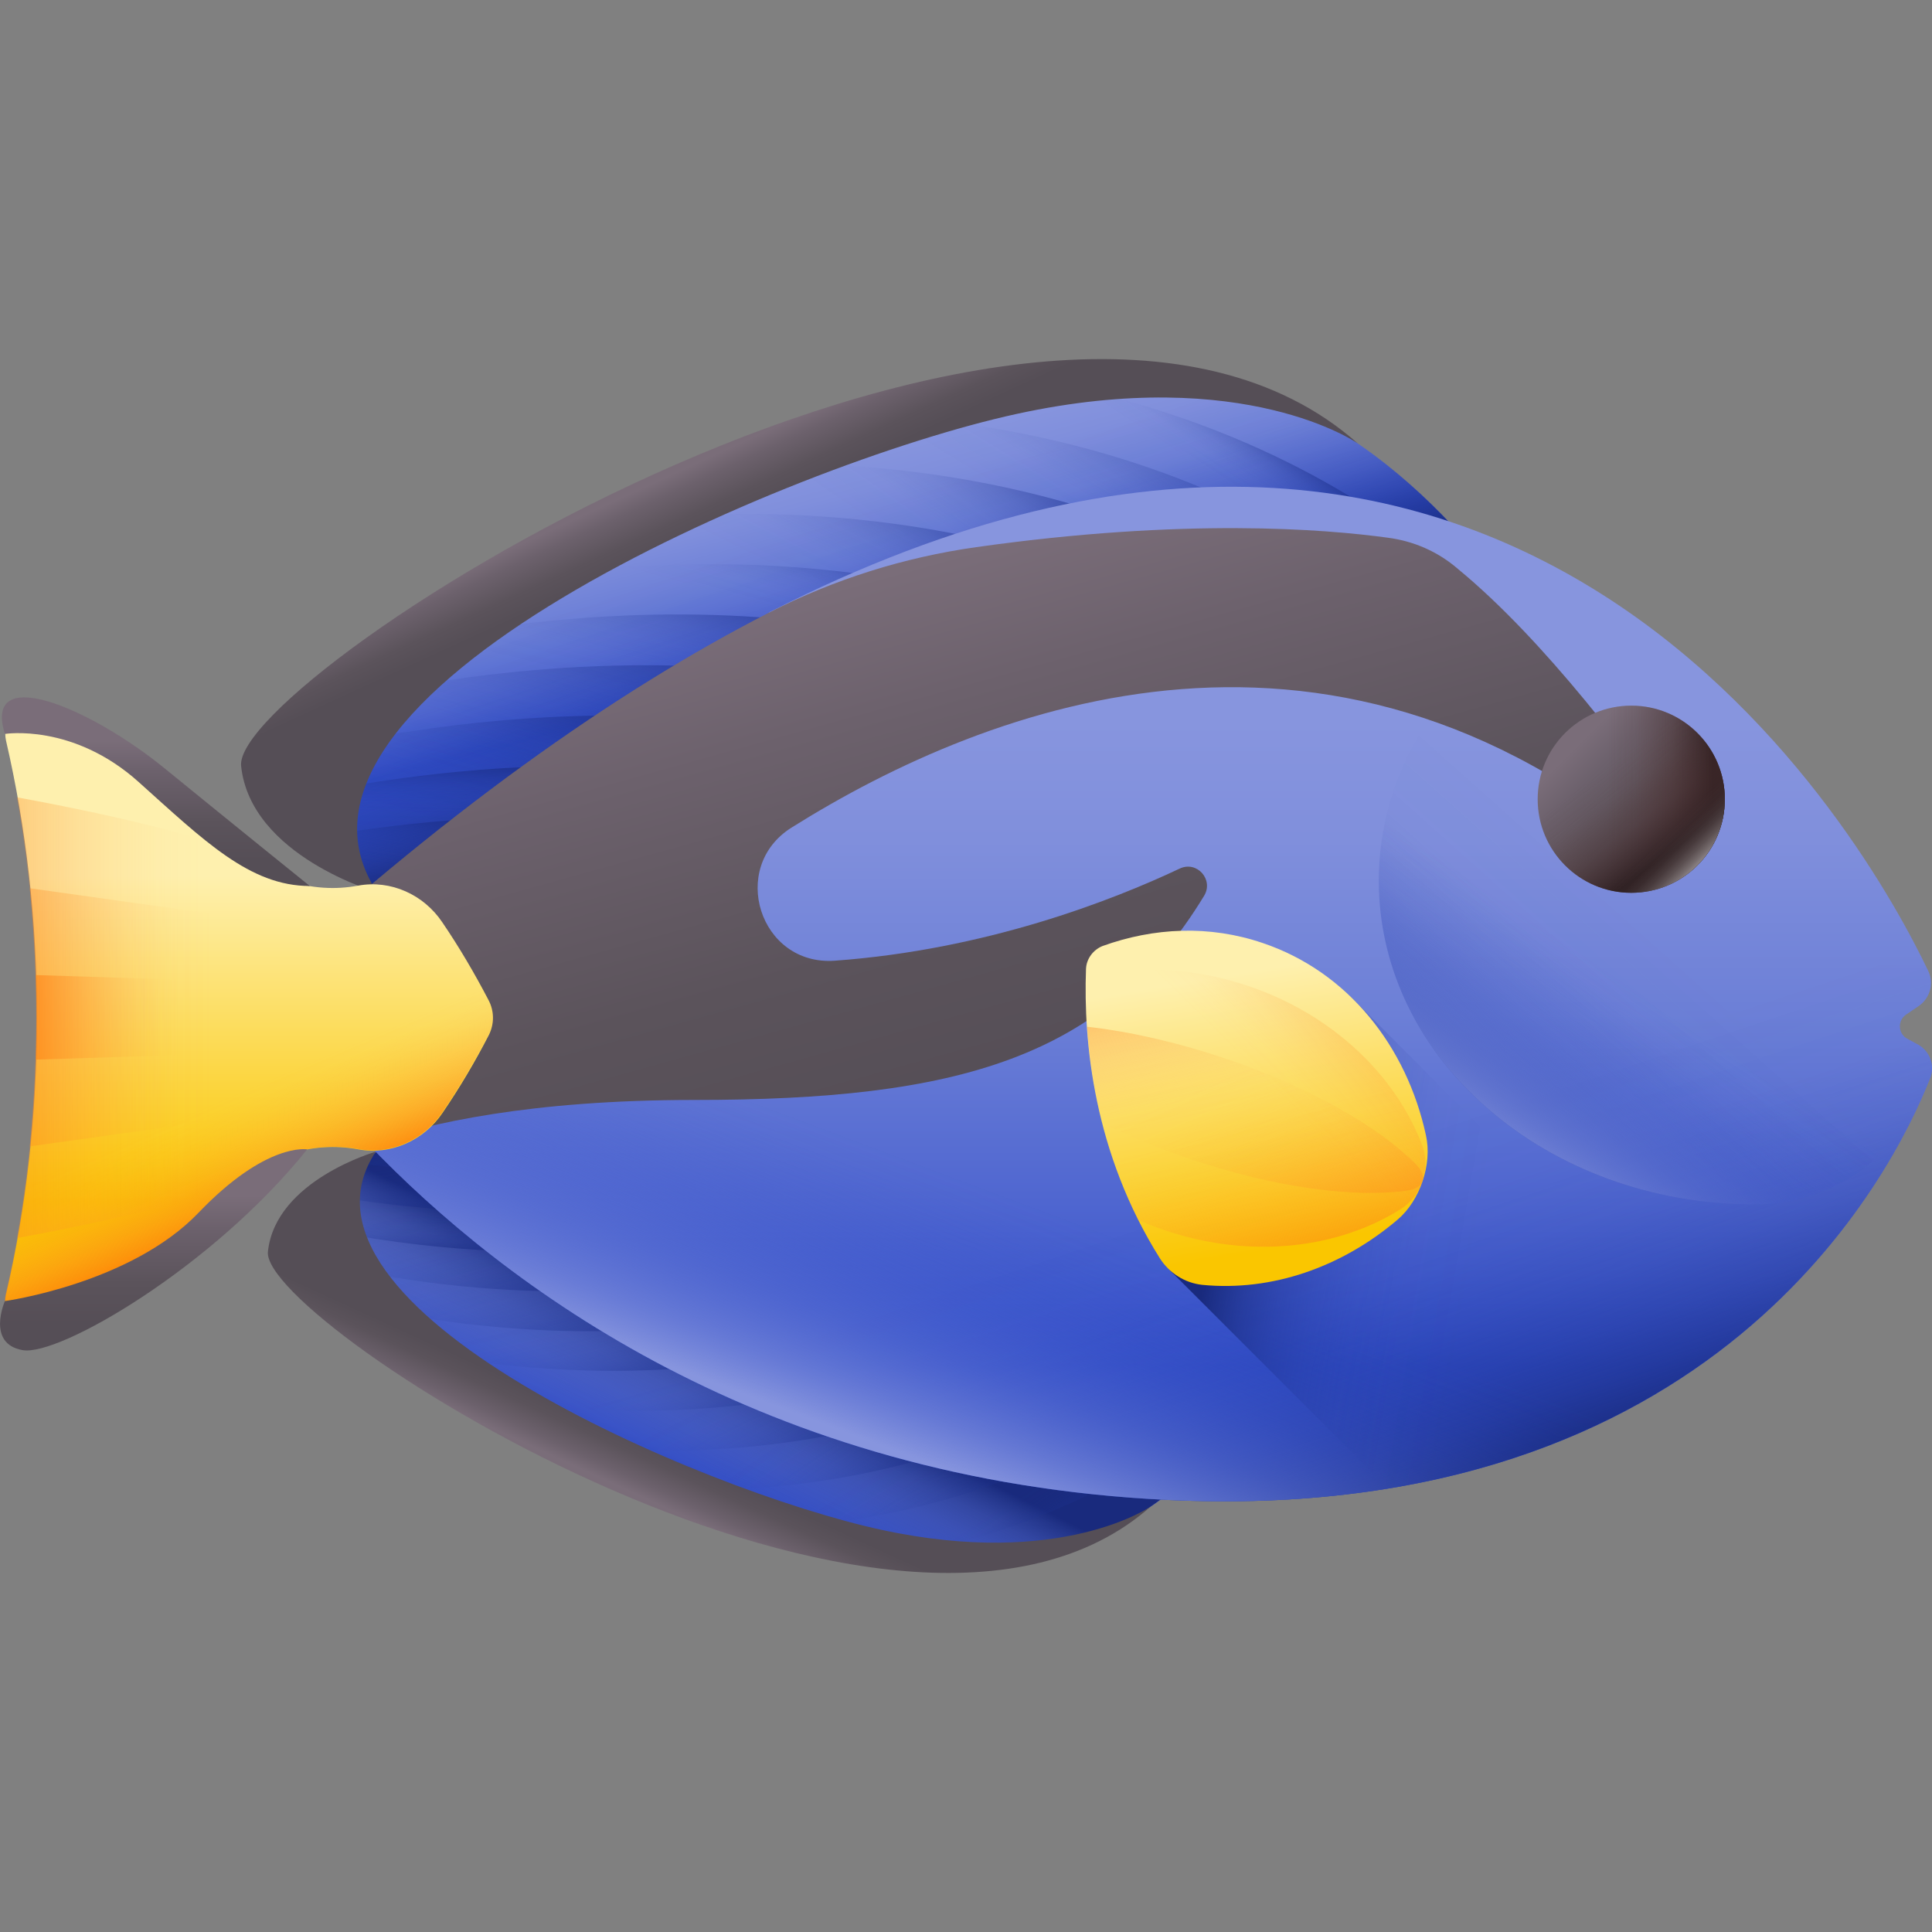 <svg id="Layer_2_00000053528494042353525330000006214286921061557680_" enable-background="new 0 0 512 512" viewBox="0 0 512 512" xmlns="http://www.w3.org/2000/svg" xmlns:xlink="http://www.w3.org/1999/xlink"><rect x="0" y="0" width="512" height="512" fill="#808080" stroke="none"/><linearGradient id="lg1"><stop offset="0" stop-color="#8795de"/><stop offset=".184" stop-color="#808fdc"/><stop offset=".443" stop-color="#6d80d7"/><stop offset=".745" stop-color="#4f66d0"/><stop offset="1" stop-color="#314dc9"/></linearGradient><linearGradient id="SVGID_1_" gradientTransform="matrix(-1.095 .203 -.182 -.983 424.23 481.24)" gradientUnits="userSpaceOnUse" x1="121.332" x2="117.228" xlink:href="#lg1" y1="390.531" y2="339.643"/><linearGradient id="lg2"><stop offset="0" stop-color="#1f3596" stop-opacity="0"/><stop offset=".251" stop-color="#1e3495" stop-opacity=".022"/><stop offset=".424" stop-color="#1e3393" stop-opacity=".095"/><stop offset=".574" stop-color="#1d3290" stop-opacity=".218"/><stop offset=".711" stop-color="#1c308c" stop-opacity=".393"/><stop offset=".839" stop-color="#1b2e86" stop-opacity=".618"/><stop offset=".959" stop-color="#192b7f" stop-opacity=".89"/><stop offset="1" stop-color="#192a7d"/></linearGradient><linearGradient id="SVGID_00000088134955873618259320000007066995469974431366_" gradientTransform="matrix(-1.095 .203 -.182 -.983 424.23 481.24)" gradientUnits="userSpaceOnUse" x1="123.238" x2="114.483" xlink:href="#lg2" y1="375.308" y2="320.224"/><linearGradient id="SVGID_00000166655819553291343070000007470623459363924617_" gradientTransform="matrix(-1.095 .203 -.182 -.983 424.23 481.24)" gradientUnits="userSpaceOnUse" x1="59.009" x2="45.603" xlink:href="#lg2" y1="395.986" y2="408.572"/><linearGradient id="SVGID_00000010272110558645189400000002010269973492167325_" gradientTransform="matrix(-1.095 .203 -.182 -.983 424.23 481.24)" gradientUnits="userSpaceOnUse" x1="91.277" x2="60.361" xlink:href="#lg2" y1="382.531" y2="413.447"/><linearGradient id="SVGID_00000045587247739934987550000018255612387951561382_" gradientTransform="matrix(-1.095 .203 -.182 -.983 424.23 481.24)" gradientUnits="userSpaceOnUse" x1="113.908" x2="81.624" xlink:href="#lg2" y1="370.773" y2="399.5"/><linearGradient id="SVGID_00000040534431415126368730000017936965491897813175_" gradientTransform="matrix(-1.095 .203 -.182 -.983 424.23 481.24)" gradientUnits="userSpaceOnUse" x1="139.492" x2="113.774" xlink:href="#lg2" y1="365.165" y2="395.808"/><linearGradient id="SVGID_00000072243261211618418880000000000077311911521435_" gradientTransform="matrix(-1.095 .203 -.182 -.983 424.23 481.24)" gradientUnits="userSpaceOnUse" x1="158.598" x2="147.928" xlink:href="#lg2" y1="363.817" y2="383.515"/><linearGradient id="SVGID_00000019657103555545820050000005552421265283749251_" gradientTransform="matrix(-1.095 .203 -.182 -.983 424.23 481.24)" gradientUnits="userSpaceOnUse" x1="181.816" x2="165.947" xlink:href="#lg2" y1="340.839" y2="372.85"/><linearGradient id="SVGID_00000172415663661116103100000017000888468734552756_" gradientTransform="matrix(-1.095 .203 -.182 -.983 424.23 481.24)" gradientUnits="userSpaceOnUse" x1="204.058" x2="178.067" xlink:href="#lg2" y1="317.528" y2="365.681"/><linearGradient id="SVGID_00000035513343470877140850000007455246360240691354_" gradientTransform="matrix(-1.095 .203 -.182 -.983 424.23 481.24)" gradientUnits="userSpaceOnUse" x1="217.032" x2="192.408" xlink:href="#lg2" y1="305.653" y2="349.702"/><linearGradient id="SVGID_00000000224776053273736100000011333902164204670399_" gradientTransform="matrix(-1.095 .203 -.182 -.983 424.23 481.24)" gradientUnits="userSpaceOnUse" x1="212.743" x2="208.365" xlink:href="#lg2" y1="309.194" y2="328.345"/><linearGradient id="SVGID_00000183240877032301077350000003098443162200086163_" gradientTransform="matrix(-1.095 .203 -.182 -.983 424.23 481.24)" gradientUnits="userSpaceOnUse" x1="226.382" x2="216.806" xlink:href="#lg2" y1="291.884" y2="314.866"/><linearGradient id="SVGID_00000078746269477151662790000005120806254766162092_" gradientTransform="matrix(-1.095 .203 -.182 -.983 424.23 481.24)" gradientUnits="userSpaceOnUse" x1="232.021" x2="222.719" xlink:href="#lg2" y1="282.64" y2="303.707"/><linearGradient id="lg3"><stop offset="0" stop-color="#7a6d79"/><stop offset=".255" stop-color="#6c616c"/><stop offset=".683" stop-color="#5b535b"/><stop offset="1" stop-color="#554e56"/></linearGradient><linearGradient id="SVGID_00000042720437781308352100000011555230075807023745_" gradientTransform="matrix(1 0 0 -1 0 514)" gradientUnits="userSpaceOnUse" x1="192.243" x2="199.542" xlink:href="#lg3" y1="394.759" y2="378.871"/><linearGradient id="SVGID_00000090266816940886698550000008450039245023993233_" gradientTransform="matrix(1 0 0 -1 0 514)" gradientUnits="userSpaceOnUse" x1="210.817" x2="189.347" xlink:href="#lg1" y1="170.887" y2="119.36"/><linearGradient id="SVGID_00000135692477103502259480000004833366755677584524_" gradientTransform="matrix(1 0 0 -1 0 514)" gradientUnits="userSpaceOnUse" x1="177.948" x2="201.994" xlink:href="#lg2" y1="103.948" y2="151.61"/><linearGradient id="SVGID_00000021094278205507432460000015345448015560954791_" gradientTransform="matrix(-1.095 -.203 -.182 .983 424.23 167.022)" gradientUnits="userSpaceOnUse" x1="116.033" x2="105.438" xlink:href="#lg2" y1="271.04" y2="280.986"/><linearGradient id="SVGID_00000083809886000967583230000007898032106609062052_" gradientTransform="matrix(-1.095 -.203 -.182 .983 424.23 167.022)" gradientUnits="userSpaceOnUse" x1="141.535" x2="117.102" xlink:href="#lg2" y1="260.406" y2="284.839"/><linearGradient id="SVGID_00000000922656592907627330000007774148961309035927_" gradientTransform="matrix(-1.095 -.203 -.182 .983 424.23 167.022)" gradientUnits="userSpaceOnUse" x1="159.42" x2="133.906" xlink:href="#lg2" y1="251.114" y2="273.817"/><linearGradient id="SVGID_00000139291985781530780640000010361991015160158128_" gradientTransform="matrix(-1.095 -.203 -.182 .983 424.23 167.022)" gradientUnits="userSpaceOnUse" x1="179.639" x2="159.314" xlink:href="#lg2" y1="246.682" y2="270.899"/><linearGradient id="SVGID_00000057122641751907863790000004340486222363019932_" gradientTransform="matrix(-1.095 -.203 -.182 .983 424.23 167.022)" gradientUnits="userSpaceOnUse" x1="194.738" x2="186.305" xlink:href="#lg2" y1="245.616" y2="261.184"/><linearGradient id="SVGID_00000040566051262093847490000004012283089352499371_" gradientTransform="matrix(-1.095 -.203 -.182 .983 424.23 167.022)" gradientUnits="userSpaceOnUse" x1="213.087" x2="200.546" xlink:href="#lg2" y1="227.457" y2="252.755"/><linearGradient id="SVGID_00000105429212458320747500000015897319224535151250_" gradientTransform="matrix(-1.095 -.203 -.182 .983 424.23 167.022)" gradientUnits="userSpaceOnUse" x1="230.665" x2="210.124" xlink:href="#lg2" y1="209.035" y2="247.09"/><linearGradient id="SVGID_00000013179264421447315600000015099847737412591524_" gradientTransform="matrix(-1.095 -.203 -.182 .983 424.23 167.022)" gradientUnits="userSpaceOnUse" x1="240.918" x2="221.458" xlink:href="#lg2" y1="199.65" y2="234.461"/><linearGradient id="SVGID_00000124143976374400172400000007494829881205693580_" gradientTransform="matrix(-1.095 -.203 -.182 .983 424.23 167.022)" gradientUnits="userSpaceOnUse" x1="237.529" x2="234.069" xlink:href="#lg2" y1="202.448" y2="217.583"/><linearGradient id="SVGID_00000071552292659283880820000009165355241053042593_" gradientTransform="matrix(-1.095 -.203 -.182 .983 424.23 167.022)" gradientUnits="userSpaceOnUse" x1="248.307" x2="240.74" xlink:href="#lg2" y1="188.768" y2="206.93"/><linearGradient id="SVGID_00000179619981164575843610000011628273810320549527_" gradientTransform="matrix(-1.095 -.203 -.182 .983 424.23 167.022)" gradientUnits="userSpaceOnUse" x1="252.764" x2="245.413" xlink:href="#lg2" y1="181.463" y2="198.112"/><linearGradient id="SVGID_00000057150576542968398770000012971457311915535263_" gradientUnits="userSpaceOnUse" x1="172.58" x2="178.348" xlink:href="#lg3" y1="397.814" y2="385.258"/><linearGradient id="SVGID_00000047043887054434488480000006938757358345946299_" gradientTransform="matrix(1 0 0 -1 0 514)" gradientUnits="userSpaceOnUse" x1="304.765" x2="304.765" xlink:href="#lg1" y1="322.888" y2="151.859"/><linearGradient id="SVGID_00000011011726211534583990000007896249897635334798_" gradientTransform="matrix(1 0 0 -1 0 514)" gradientUnits="userSpaceOnUse" x1="315.685" x2="347.245" xlink:href="#lg2" y1="199.805" y2="105.125"/><linearGradient id="lg4"><stop offset="0" stop-color="#314dc9" stop-opacity="0"/><stop offset=".095" stop-color="#334fc9" stop-opacity=".035"/><stop offset=".24" stop-color="#3c56cb" stop-opacity=".131"/><stop offset=".417" stop-color="#4961cf" stop-opacity=".287"/><stop offset=".62" stop-color="#5c71d3" stop-opacity=".505"/><stop offset=".84" stop-color="#7485d9" stop-opacity=".78"/><stop offset="1" stop-color="#8795de"/></linearGradient><linearGradient id="SVGID_00000164509388905203936720000017319793684245247159_" gradientTransform="matrix(1 0 0 -1 0 514)" gradientUnits="userSpaceOnUse" x1="292.704" x2="266.618" xlink:href="#lg4" y1="188.107" y2="118.545"/><linearGradient id="SVGID_00000114795429518009250250000007699701053674225304_" gradientTransform="matrix(1 0 0 -1 0 514)" gradientUnits="userSpaceOnUse" x1="232.379" x2="270.058" xlink:href="#lg3" y1="361.523" y2="226.265"/><linearGradient id="lg5"><stop offset="0" stop-color="#fef0ae"/><stop offset="1" stop-color="#fac600"/></linearGradient><linearGradient id="SVGID_00000157307573785927461780000012119476498783272113_" gradientTransform="matrix(1 0 0 -1 0 514)" gradientUnits="userSpaceOnUse" x1="65.967" x2="65.967" xlink:href="#lg5" y1="281.755" y2="195.448"/><linearGradient id="lg6"><stop offset="0" stop-color="#fe9738" stop-opacity="0"/><stop offset=".102" stop-color="#fe9636" stop-opacity=".02"/><stop offset=".227" stop-color="#fe9433" stop-opacity=".078"/><stop offset=".361" stop-color="#fe912e" stop-opacity=".175"/><stop offset=".505" stop-color="#fe8d26" stop-opacity=".31"/><stop offset=".654" stop-color="#fe871d" stop-opacity=".483"/><stop offset=".808" stop-color="#fe8011" stop-opacity=".695"/><stop offset=".965" stop-color="#fe7804" stop-opacity=".94"/><stop offset="1" stop-color="#fe7701"/></linearGradient><linearGradient id="SVGID_00000121243057810465556690000008358003614867074447_" gradientTransform="matrix(1 0 0 -1 0 514)" gradientUnits="userSpaceOnUse" x1="59.18" x2="72.921" xlink:href="#lg6" y1="222.871" y2="190.667"/><linearGradient id="SVGID_00000095316275402792317330000007780104510106388371_" gradientTransform="matrix(1 0 0 -1 0 514)" gradientUnits="userSpaceOnUse" x1="53.411" x2="-38.058" xlink:href="#lg6" y1="244.351" y2="244.351"/><linearGradient id="SVGID_00000017483249218191202460000006150269717416874430_" gradientTransform="matrix(1 0 0 -1 0 514)" gradientUnits="userSpaceOnUse" x1="56.417" x2="-31.646" xlink:href="#lg6" y1="244.354" y2="244.354"/><linearGradient id="SVGID_00000025425286246927101360000005534038058255243673_" gradientTransform="matrix(1 0 0 -1 0 514)" gradientUnits="userSpaceOnUse" x1="46.97" x2="-2.41" xlink:href="#lg6" y1="244.354" y2="244.354"/><linearGradient id="SVGID_00000088129995061763940690000006002279161275324548_" gradientTransform="matrix(1 0 0 -1 0 514)" gradientUnits="userSpaceOnUse" x1="41.289" x2="41.289" xlink:href="#lg3" y1="317.614" y2="285.812"/><linearGradient id="SVGID_00000099650283503253866100000013950790482114342029_" gradientTransform="matrix(1 0 0 -1 0 514)" gradientUnits="userSpaceOnUse" x1="40.692" x2="40.692" xlink:href="#lg3" y1="197.13" y2="163.177"/><linearGradient id="SVGID_00000150815611121477353310000008977616702308706970_" gradientTransform="matrix(1 0 0 -1 0 514)" gradientUnits="userSpaceOnUse" x1="438.456" x2="379.522" xlink:href="#lg2" y1="266.004" y2="199.985"/><linearGradient id="SVGID_00000033366957649522631650000011935628747096287396_" gradientTransform="matrix(1 0 0 -1 0 514)" gradientUnits="userSpaceOnUse" x1="431.076" x2="399.194" xlink:href="#lg4" y1="253.329" y2="205.667"/><linearGradient id="SVGID_00000061439525654631821340000018000156281675549370_" gradientTransform="matrix(0 1 -1 0 4214.218 -1290.529)" gradientUnits="userSpaceOnUse" x1="1487.96" x2="1512.17" xlink:href="#lg3" y1="3796.207" y2="3771.996"/><linearGradient id="lg7"><stop offset="0" stop-color="#593636" stop-opacity="0"/><stop offset=".277" stop-color="#543333" stop-opacity=".101"/><stop offset=".596" stop-color="#482d2e" stop-opacity=".396"/><stop offset=".933" stop-color="#332224" stop-opacity=".883"/><stop offset="1" stop-color="#2f2022"/></linearGradient><linearGradient id="SVGID_00000113333133577268590690000017118543645542923175_" gradientTransform="matrix(0 1 -1 0 4214.218 -1290.529)" gradientUnits="userSpaceOnUse" x1="1502.289" x2="1502.289" xlink:href="#lg7" y1="3788.273" y2="3760.409"/><linearGradient id="SVGID_00000013160318908649901900000010396969257151101072_" gradientTransform="matrix(0 1 -1 0 4214.218 -1290.529)" gradientUnits="userSpaceOnUse" x1="1493.535" x2="1516.202" xlink:href="#lg7" y1="3788.381" y2="3771.543"/><linearGradient id="SVGID_00000004544411606044373320000016631634079352803732_" gradientTransform="matrix(0 1 -1 0 4214.218 -1290.529)" gradientUnits="userSpaceOnUse" x1="1511.517" x2="1523.204" y1="3772.649" y2="3760.963"><stop offset="0" stop-color="#fff" stop-opacity="0"/><stop offset=".161" stop-color="#fff" stop-opacity=".013"/><stop offset=".291" stop-color="#fff" stop-opacity=".052"/><stop offset=".41" stop-color="#fff" stop-opacity=".119"/><stop offset=".524" stop-color="#fff" stop-opacity=".213"/><stop offset=".633" stop-color="#fff" stop-opacity=".335"/><stop offset=".738" stop-color="#fff" stop-opacity=".484"/><stop offset=".841" stop-color="#fff" stop-opacity=".661"/><stop offset=".939" stop-color="#fff" stop-opacity=".86"/><stop offset="1" stop-color="#fff"/></linearGradient><linearGradient id="SVGID_00000066487033098288800460000017212645351618339729_" gradientTransform="matrix(1 0 0 -1 0 514)" gradientUnits="userSpaceOnUse" x1="390.904" x2="321.993" xlink:href="#lg2" y1="179.849" y2="191.73"/><linearGradient id="SVGID_00000069395697068675295850000017416189567311859117_" gradientTransform="matrix(.947 .32 .32 -.947 -99.751 408.398)" gradientUnits="userSpaceOnUse" x1="356.915" x2="391.845" xlink:href="#lg5" y1="279.376" y2="214.505"/><linearGradient id="SVGID_00000157290468505388265680000012694586884411975322_" gradientTransform="matrix(.947 .32 .32 -.947 -99.751 408.398)" gradientUnits="userSpaceOnUse" x1="374.86" x2="404.087" xlink:href="#lg6" y1="244.214" y2="200.729"/><linearGradient id="SVGID_00000003792039476255197690000007219949258165086857_" gradientTransform="matrix(.947 .32 .32 -.947 -99.751 408.398)" gradientUnits="userSpaceOnUse" x1="371.707" x2="396.657" xlink:href="#lg6" y1="255.541" y2="307.224"/><linearGradient id="SVGID_00000144311443782247432490000016641219604705821573_" gradientTransform="matrix(.947 .32 .32 -.947 -99.751 408.398)" gradientUnits="userSpaceOnUse" x1="363.62" x2="417.676" xlink:href="#lg6" y1="253.557" y2="194.094"/><linearGradient id="SVGID_00000176753875737296721920000009630038972982337665_" gradientTransform="matrix(.947 .32 .32 -.947 -99.751 408.398)" gradientUnits="userSpaceOnUse" x1="371.607" x2="343.61" xlink:href="#lg6" y1="248.013" y2="292.718"/><g><g><g><path d="m397.1 154.1s-39.6-57.9-93.6-53.7-116.7 24.1-155.7 53.1c-33.4 24.8-51.3 38.3-71.4 39.1-3 .1-4.6 3.4-2.4 5.3 5 4.4 10.8 10.8 12.1 18.1 2.5 13.6 25.6 36.4 48.4 30.2 0 0 108.4-111.8 262.6-92.1z" fill="url(#SVGID_1_)"/><g><path d="m397.1 154.1s-39.6-57.9-93.6-53.7-116.7 24.1-155.7 53.1c-33.4 24.8-51.3 38.3-71.4 39.1-3 .1-4.6 3.4-2.4 5.3 5 4.4 10.8 10.8 12.1 18.1 2.5 13.6 25.6 36.4 48.4 30.2 0 0 108.4-111.8 262.6-92.1z" fill="url(#SVGID_00000088134955873618259320000007066995469974431366_)"/><path d="m86.2 216c-1.4-7.3-7.1-13.8-12.1-18.1-2.1-1.9-.6-5.2 2.4-5.3 20.1-.8 38-14.3 71.4-39.1 34.4-25.5 87.1-44 136.1-50.9 51.1 11.1 84.8 34.3 103.2 50.4-148.8-13.8-252.6 93.2-252.6 93.2-22.8 6.2-45.9-16.6-48.4-30.2z" fill="url(#SVGID_00000166655819553291343070000007470623459363924617_)"/><path d="m74 197.8c-2.1-1.9-.6-5.2 2.4-5.3 20.1-.8 38-14.3 71.4-39.1 24.9-18.5 59.3-33.2 95-42.6 53.6 5.1 92.1 23.7 117 40.9-134.1.4-225.3 94.4-225.3 94.4-22.7 6.2-45.8-16.6-48.4-30.2-1.3-7.3-7-13.7-12.1-18.1z" fill="url(#SVGID_00000010272110558645189400000002010269973492167325_)"/><path d="m74 197.8c-2.1-1.9-.6-5.2 2.4-5.3 20.1-.8 38-14.3 71.4-39.1 16-11.9 36-22.3 57.7-30.6 55.2.1 96.9 14.4 126.3 30.3-118.6 11.8-197.3 93-197.3 93-22.7 6.2-45.8-16.6-48.4-30.2-1.3-7.3-7-13.7-12.1-18.1z" fill="url(#SVGID_00000045587247739934987550000018255612387951561382_)"/><path d="m76.5 192.5c20.1-.8 38-14.3 71.4-39.1 8-5.9 16.9-11.4 26.6-16.5 54.9-3.6 97.8 6.5 129.9 20.3-103.1 20.2-169.7 88.9-169.7 88.9-22.7 6.2-45.8-16.6-48.4-30.2-1.4-7.3-7.1-13.8-12.1-18.1-2.3-1.8-.8-5.2 2.3-5.3z" fill="url(#SVGID_00000040534431415126368730000017936965491897813175_)"/><path d="m76.5 192.5c20.1-.8 38-14.3 71.4-39.1.8-.6 1.7-1.2 2.5-1.8 52.3-5.7 94.5.9 127.4 12-87.8 25.4-143.2 82.5-143.2 82.5-22.7 6.2-45.8-16.6-48.4-30.2-1.4-7.3-7.1-13.8-12.1-18.1-2.2-1.8-.7-5.2 2.4-5.3z" fill="url(#SVGID_00000072243261211618418880000000000077311911521435_)"/><path d="m76.5 192.5c16.2-.6 31.1-9.6 53.7-26.1 49.1-6.9 89.7-3.1 122.5 5.6-73.2 27.8-118.1 74.1-118.1 74.1-22.7 6.2-45.8-16.6-48.4-30.2-1.4-7.3-7.1-13.8-12.1-18.1-2.2-1.8-.7-5.2 2.4-5.3z" fill="url(#SVGID_00000019657103555545820050000005552421265283749251_)"/><path d="m76.5 192.5c9.9-.4 19.3-3.9 30.3-10.3 48.4-8.6 89-7 122.5-.3-59.2 27.6-94.7 64.2-94.7 64.2-22.7 6.2-45.8-16.6-48.4-30.2-1.4-7.3-7.1-13.8-12.1-18.1-2.2-1.8-.7-5.2 2.4-5.3z" fill="url(#SVGID_00000172415663661116103100000017000888468734552756_)"/><path d="m94.3 196.3c43.9-8.3 81.6-8.2 113.3-3.3-46.1 25.4-73.1 53.2-73.1 53.2-22.7 6.2-45.8-16.6-48.4-30.2-1.1-6.2-5.4-11.7-9.8-15.9 5.8-1.4 11.8-2.6 18-3.8z" fill="url(#SVGID_00000035513343470877140850000007455246360240691354_)"/><path d="m85.8 209.6c38.8-7.3 72.6-8.1 101.9-4.8-33.8 21.5-53.1 41.4-53.1 41.4-22.7 6.2-45.8-16.6-48.4-30.2-.4-2.1-1.1-4.1-2.1-6 .5-.1 1.1-.2 1.7-.4z" fill="url(#SVGID_00000000224776053273736100000011333902164204670399_)"/><path d="m87.9 221.2c30.2-4.9 57.2-5.8 81.3-3.9-22.4 16.2-34.7 28.9-34.7 28.9-20 5.5-40.3-11.6-46.6-25z" fill="url(#SVGID_00000183240877032301077350000003098443162200086163_)"/><path d="m95.7 232.2c20.5-2.4 39.4-3 56.8-2.1-11.7 9.6-18 16.1-18 16.1-14.6 4-29.4-4.1-38.8-14z" fill="url(#SVGID_00000078746269477151662790000005120806254766162092_)"/></g></g><path d="m359.8 117.5s-29.9-21-90.4-7.8-204.2 74.6-169.4 126.8c0 0-33.6-9.6-36.1-33.5s211.1-160.7 295.9-85.5z" fill="url(#SVGID_00000042720437781308352100000011555230075807023745_)"/></g><g><g><path d="m334.5 370.3s-31.3 45.8-74 42.4-92.2-19-123.1-41.9c-26.4-19.6-40.5-30.3-56.4-30.9-2.4-.1-3.6-2.7-1.9-4.2 4-3.5 8.5-8.5 9.6-14.3 2-10.8 20.3-28.8 38.2-23.9.1 0 85.8 88.4 207.6 72.8z" fill="url(#SVGID_00000090266816940886698550000008450039245023993233_)"/><path d="m334.5 370.3s-31.3 45.8-74 42.4-92.2-19-123.1-41.9c-26.4-19.6-40.5-30.3-56.4-30.9-2.4-.1-3.6-2.7-1.9-4.2 4-3.5 8.5-8.5 9.6-14.3 2-10.8 20.3-28.8 38.2-23.9.1 0 85.8 88.4 207.6 72.8z" fill="url(#SVGID_00000135692477103502259480000004833366755677584524_)"/><g><path d="m88.8 321.4c-1.1 5.8-5.6 10.9-9.6 14.3-1.7 1.5-.5 4.1 1.9 4.2 15.9.6 30 11.3 56.4 30.9 27.2 20.2 68.8 34.7 107.5 40.2 40.4-8.8 67-27.1 81.6-39.8-117.7 10.8-199.6-73.7-199.6-73.7-18-4.9-36.2 13.1-38.2 23.9z" fill="url(#SVGID_00000021094278205507432460000015345448015560954791_)"/><path d="m79.2 335.7c-1.7 1.5-.5 4.1 1.9 4.2 15.9.6 30 11.3 56.4 30.9 19.7 14.6 46.9 26.3 75 33.7 42.4-4.1 72.8-18.8 92.5-32.3-106-.3-178-74.6-178-74.6-17.9-4.9-36.2 13.1-38.2 23.9-1.1 5.7-5.7 10.8-9.6 14.2z" fill="url(#SVGID_00000083809886000967583230000007898032106609062052_)"/><path d="m79.2 335.7c-1.7 1.5-.5 4.1 1.9 4.2 15.9.6 30 11.3 56.4 30.9 12.7 9.4 28.5 17.6 45.6 24.2 43.7-.1 76.6-11.3 99.8-24-93.8-9.4-155.9-73.5-155.9-73.5-17.9-4.9-36.2 13.1-38.2 23.9-1.1 5.8-5.7 10.9-9.6 14.3z" fill="url(#SVGID_00000000922656592907627330000007774148961309035927_)"/><path d="m81.1 339.9c15.9.6 30 11.3 56.4 30.9 6.3 4.7 13.4 9 21 13.1 43.4 2.8 77.3-5.2 102.6-16.1-81.5-16-134.1-70.3-134.1-70.3-17.9-4.9-36.2 13.1-38.2 23.9-1.1 5.8-5.6 10.9-9.6 14.3-1.7 1.5-.5 4.1 1.9 4.2z" fill="url(#SVGID_00000139291985781530780640000010361991015160158128_)"/><path d="m81.1 339.9c15.9.6 30 11.3 56.4 30.9.6.5 1.3 1 2 1.4 41.3 4.5 74.7-.7 100.7-9.5-69.5-20.1-113.2-65.2-113.2-65.2-17.9-4.9-36.2 13.1-38.2 23.9-1.1 5.8-5.6 10.9-9.6 14.3-1.7 1.5-.5 4.1 1.9 4.2z" fill="url(#SVGID_00000057122641751907863790000004340486222363019932_)"/><path d="m81.1 339.9c12.8.5 24.5 7.6 42.5 20.6 38.8 5.4 70.9 2.4 96.8-4.4-57.8-21.9-93.4-58.6-93.4-58.6-17.9-4.9-36.2 13.1-38.2 23.9-1.1 5.8-5.6 10.9-9.6 14.3-1.7 1.5-.5 4.1 1.9 4.2z" fill="url(#SVGID_00000040566051262093847490000004012283089352499371_)"/><path d="m81.1 339.9c7.8.3 15.3 3.1 24 8.2 38.2 6.8 70.4 5.6 96.8.2-46.9-21.9-74.9-50.8-74.9-50.8-17.9-4.9-36.2 13.1-38.2 23.9-1.1 5.8-5.6 10.9-9.6 14.3-1.7 1.5-.5 4.1 1.9 4.2z" fill="url(#SVGID_00000105429212458320747500000015897319224535151250_)"/><path d="m95.1 336.9c34.7 6.6 64.5 6.5 89.6 2.6-36.5-20.1-57.8-42.1-57.8-42.1-17.9-4.9-36.2 13.1-38.2 23.9-.9 4.9-4.3 9.3-7.7 12.6 4.6 1.1 9.3 2.1 14.1 3z" fill="url(#SVGID_00000013179264421447315600000015099847737412591524_)"/><path d="m88.4 326.4c30.6 5.8 57.4 6.4 80.5 3.8-26.7-17-42-32.7-42-32.7-17.9-4.9-36.2 13.1-38.2 23.9-.3 1.6-.9 3.2-1.7 4.7.5.1 1 .2 1.4.3z" fill="url(#SVGID_00000124143976374400172400000007494829881205693580_)"/><path d="m90.1 317.3c23.8 3.9 45.2 4.5 64.3 3.1-17.7-12.8-27.5-22.9-27.5-22.9-15.7-4.3-31.8 9.1-36.8 19.8z" fill="url(#SVGID_00000071552292659283880820000009165355241053042593_)"/><path d="m96.3 308.5c16.2 1.9 31.1 2.4 44.9 1.7-9.3-7.6-14.3-12.7-14.3-12.7-11.5-3.2-23.2 3.2-30.6 11z" fill="url(#SVGID_00000179619981164575843610000011628273810320549527_)"/></g></g><path d="m305 399.2s-23.6 16.6-71.5 6.2c-47.8-10.4-161.4-59-133.9-100.2 0 0-26.6 7.6-28.6 26.5s167 126.9 234 67.5z" fill="url(#SVGID_00000057150576542968398770000012971457311915535263_)"/></g><path d="m511.5 285.8c-10 25.3-56.8 118.6-202.1 111.7-107.3-5.1-175.8-56.7-211.9-94.4l106.3-121.4v-19.4c200.3-102.6 291.2 61.5 307.2 95 1.6 3.3.5 7.2-2.5 9.3l-3.4 2.3c-2.3 1.6-2.1 5.1.4 6.4l2.4 1.3c3.5 1.7 5 5.7 3.6 9.2z" fill="url(#SVGID_00000047043887054434488480000006938757358345946299_)"/><path d="m97.5 303.1c36.1 37.7 104.6 89.3 211.9 94.4 145.2 6.9 192.1-86.4 202.1-111.7 1.4-3.5-.1-7.5-3.5-9.2l-2.4-1.3c-2.5-1.3-2.7-4.8-.4-6.4l3.4-2.3c3-2 4.1-6 2.5-9.3-.2-.5-.5-1-.8-1.6h-371.3z" fill="url(#SVGID_00000011011726211534583990000007896249897635334798_)"/><path d="m97.5 303.1c36.1 37.7 104.6 89.3 211.9 94.4 145.2 6.9 192.1-86.4 202.1-111.7 1.4-3.5-.1-7.5-3.5-9.2l-2.4-1.3c-2.5-1.3-2.7-4.8-.4-6.4l3.4-2.3c3-2 4.1-6 2.5-9.3-.2-.5-.5-1-.8-1.6h-371.3z" fill="url(#SVGID_00000164509388905203936720000017319793684245247159_)"/><path d="m367.8 142.5c-16.8-2.3-53.9-5.3-109.1 2.5-19.1 2.7-37.6 8.5-54.8 17.3-41.2 21.1-87.1 53.6-137.9 100.8 0 0 10.1 17.6 31.6 40 15.9-5.5 43.3-11.6 86.3-11.6 70 0 109-11 135.2-54.1 2.6-4.3-1.9-9.4-6.5-7.2-18 8.5-51.4 21.5-91.4 24.4-19.9 1.4-28.2-24.8-11.4-35.3 52.3-32.8 145.3-68.5 233.9 10.5 3.4 3 8.3-1.3 5.7-5-16.6-24.1-40.4-55.4-63-74-5.3-4.6-11.7-7.4-18.6-8.3z" fill="url(#SVGID_00000114795429518009250250000007699701053674225304_)"/><g><path d="m129.6 274.2c-3.7 7.2-7.8 14.1-12.3 20.7-4.9 7.3-13.7 11.3-22.3 9.7-12.3-2.3-25.1 1.7-35.5 11.9-14.8 14.5-32.3 26.2-51.6 34.4-3.8 1.6-7.4-2.9-6.3-7.8 5.3-22.9 8.2-47.6 8.2-73.4s-2.9-50.5-8.2-73.4c-1.1-4.9 2.5-9.4 6.3-7.8 19.3 8.2 36.8 19.9 51.6 34.4 10.3 10.1 23.2 14.1 35.4 11.8 8.7-1.6 17.4 2.4 22.3 9.7 4.5 6.6 8.6 13.6 12.3 20.7 1.5 2.9 1.5 6.2.1 9.1z" fill="url(#SVGID_00000157307573785927461780000012119476498783272113_)"/><path d="m9.7 269.6c0 25.8-2.9 50.5-8.2 73.4-1.1 4.9 2.5 9.4 6.3 7.8 19.3-8.2 36.8-19.9 51.6-34.4 10.4-10.1 23.3-14.1 35.5-11.9 8.7 1.6 17.4-2.4 22.3-9.7 4.5-6.6 8.6-13.6 12.3-20.7 1.5-2.8 1.5-6.2 0-9-2.6-5.1-5.5-10-8.5-14.9h-111.9c.4 6.5.6 12.9.6 19.4z" fill="url(#SVGID_00000121243057810465556690000008358003614867074447_)"/><path d="m129.6 274.2c-3.7 7.2-7.8 14.1-12.3 20.7-4.9 7.3-13.7 11.3-22.3 9.7-7.8-1.4-15.9-.3-23.5 3.3-1.2.6-2.5 1.3-3.7 2-6.9 4.2-14.4 7.3-22.3 9.3-13 3.3-26.7 6.3-41 8.9 3.3-18.5 5.1-38.1 5.1-58.4s-1.8-39.9-5.1-58.4c14.2 2.6 27.9 5.5 40.9 8.9 8.1 2.1 15.7 5.4 22.9 9.7.4.3.9.5 1.3.7 8 4.4 16.8 5.8 25.3 4.2 8.7-1.6 17.4 2.4 22.3 9.7 4.5 6.6 8.6 13.6 12.3 20.7 1.5 2.8 1.5 6.1.1 9z" fill="url(#SVGID_00000095316275402792317330000007780104510106388371_)"/><path d="m122 287.4c2.2-3.6 4.4-7.3 6.4-11.1-4.9-4.4-5.1-9.6-.4-14.1-1.9-3.5-3.9-7-6-10.4-25.8-3.9-61.7-9.1-114.1-16.4 1.1 11.1 1.7 22.5 1.7 34.2 0 11.6-.6 23-1.7 34.2 52.3-7.3 88.3-12.4 114.1-16.4z" fill="url(#SVGID_00000017483249218191202460000006150269717416874430_)"/><path d="m128 277c.5-1 1-1.9 1.5-2.9 1.5-2.8 1.5-6.2 0-9-.5-1-1-1.9-1.5-2.9-30.7-1-69.1-2.2-118.5-3.8.1 3.7.2 7.4.2 11.2 0 3.7-.1 7.5-.2 11.2 49.4-1.5 87.8-2.8 118.5-3.8z" fill="url(#SVGID_00000025425286246927101360000005534038058255243673_)"/></g><path d="m1.3 194.5s18-2.9 35.4 12.7 29.5 27.6 45.4 27.6c0 0-18.5-14.9-38.5-31.2s-48.2-27.9-42.3-9.1z" fill="url(#SVGID_00000088129995061763940690000006002279161275324548_)"/><path d="m81.4 304.6s-10.8-2-28.8 16.8-51.3 23.4-51.3 23.4-5 11.3 4.7 13 50.5-22.1 75.4-53.2z" fill="url(#SVGID_00000099650283503253866100000013950790482114342029_)"/><path d="m508 276.6-2.4-1.3c-2.5-1.3-2.7-4.8-.4-6.4l3.4-2.3c3-2 4.1-6 2.5-9.3-8.2-17.2-36.3-69-88.9-101.3-33.6 13.8-56.8 43.3-56.8 77.4 0 47.4 44.6 85.8 99.7 85.8h.3c19.3-.1 36.7-11.8 44.4-29.5.6-1.5 1.2-2.8 1.7-4 1.4-3.4-.1-7.4-3.5-9.1z" fill="url(#SVGID_00000150815611121477353310000008977616702308706970_)"/><path d="m508 276.6-2.4-1.3c-2.5-1.3-2.7-4.8-.4-6.4l3.4-2.3c3-2 4.1-6 2.5-9.3-8.2-17.2-36.3-69-88.9-101.3-33.6 13.8-56.8 43.3-56.8 77.4 0 47.4 44.6 85.8 99.7 85.8h.3c19.3-.1 36.7-11.8 44.4-29.5.6-1.5 1.2-2.8 1.7-4 1.4-3.4-.1-7.4-3.5-9.1z" fill="url(#SVGID_00000033366957649522631650000011935628747096287396_)"/><g><circle cx="432.3" cy="211.8" fill="url(#SVGID_00000061439525654631821340000018000156281675549370_)" r="24.8"/><circle cx="432.3" cy="211.8" fill="url(#SVGID_00000113333133577268590690000017118543645542923175_)" r="24.8"/><circle cx="432.3" cy="211.8" fill="url(#SVGID_00000013160318908649901900000010396969257151101072_)" r="24.8"/><circle cx="432.3" cy="211.8" fill="url(#SVGID_00000004544411606044373320000016631634079352803732_)" r="24.8"/></g><path d="m453.5 359.7-95.4-95.4-48.1 72.3 57.9 57.9c36.6-6 64.5-19.3 85.6-34.8z" fill="url(#SVGID_00000066487033098288800460000017212645351618339729_)"/><g><path d="m370.4 323.2c-14.8 12.6-33.3 19.1-51.8 17.3-4.6-.5-8.7-3.1-11.2-7-17.6-28-20.3-57.4-19.6-76.7.1-2.7 1.9-5.1 4.4-6.1 13.6-4.9 28.3-5.6 42.4-.8 22.6 7.6 38.2 27.4 43.3 51 1.7 7.6-1.6 17.3-7.5 22.3z" fill="url(#SVGID_00000069395697068675295850000017416189567311859117_)"/><path d="m371.4 320.3c-16.7 10.6-39.9 13.4-62.5 5.8-2.5-.8-4.9-1.8-7.2-2.8-11.9-23.7-14.3-47.4-13.9-64.3 13.3-3.2 28.2-2.7 43 2.3 22.6 7.6 39.3 24 46.2 42.5 2.1 6-.3 13.1-5.6 16.5z" fill="url(#SVGID_00000157290468505388265680000012694586884411975322_)"/><path d="m371.4 320.3c-16.7 10.6-39.9 13.4-62.5 5.8-2.5-.8-4.9-1.8-7.2-2.8-11.9-23.7-14.3-47.4-13.9-64.3 13.3-3.2 28.2-2.7 43 2.3 22.6 7.6 39.3 24 46.2 42.5 2.1 6-.3 13.1-5.6 16.5z" fill="url(#SVGID_00000003792039476255197690000007219949258165086857_)"/><g><path d="m373 315.5c-13.8 2-35.1-.7-57.7-8.4-8.4-2.8-16.2-6.1-23.2-9.5-2.3-9-3.5-17.7-4-25.5 10.9 1.2 23.4 4 36.3 8.3 22.6 7.6 41.2 18.3 51 28.3 3 3.2 2 6.1-2.4 6.8z" fill="url(#SVGID_00000144311443782247432490000016641219604705821573_)"/><path d="m373 315.5c-13.8 2-35.1-.7-57.7-8.4-8.4-2.8-16.2-6.1-23.2-9.5-2.3-9-3.5-17.7-4-25.5 10.9 1.2 23.4 4 36.3 8.3 22.6 7.6 41.2 18.3 51 28.3 3 3.2 2 6.1-2.4 6.8z" fill="url(#SVGID_00000176753875737296721920000009630038972982337665_)"/></g></g></g></svg>